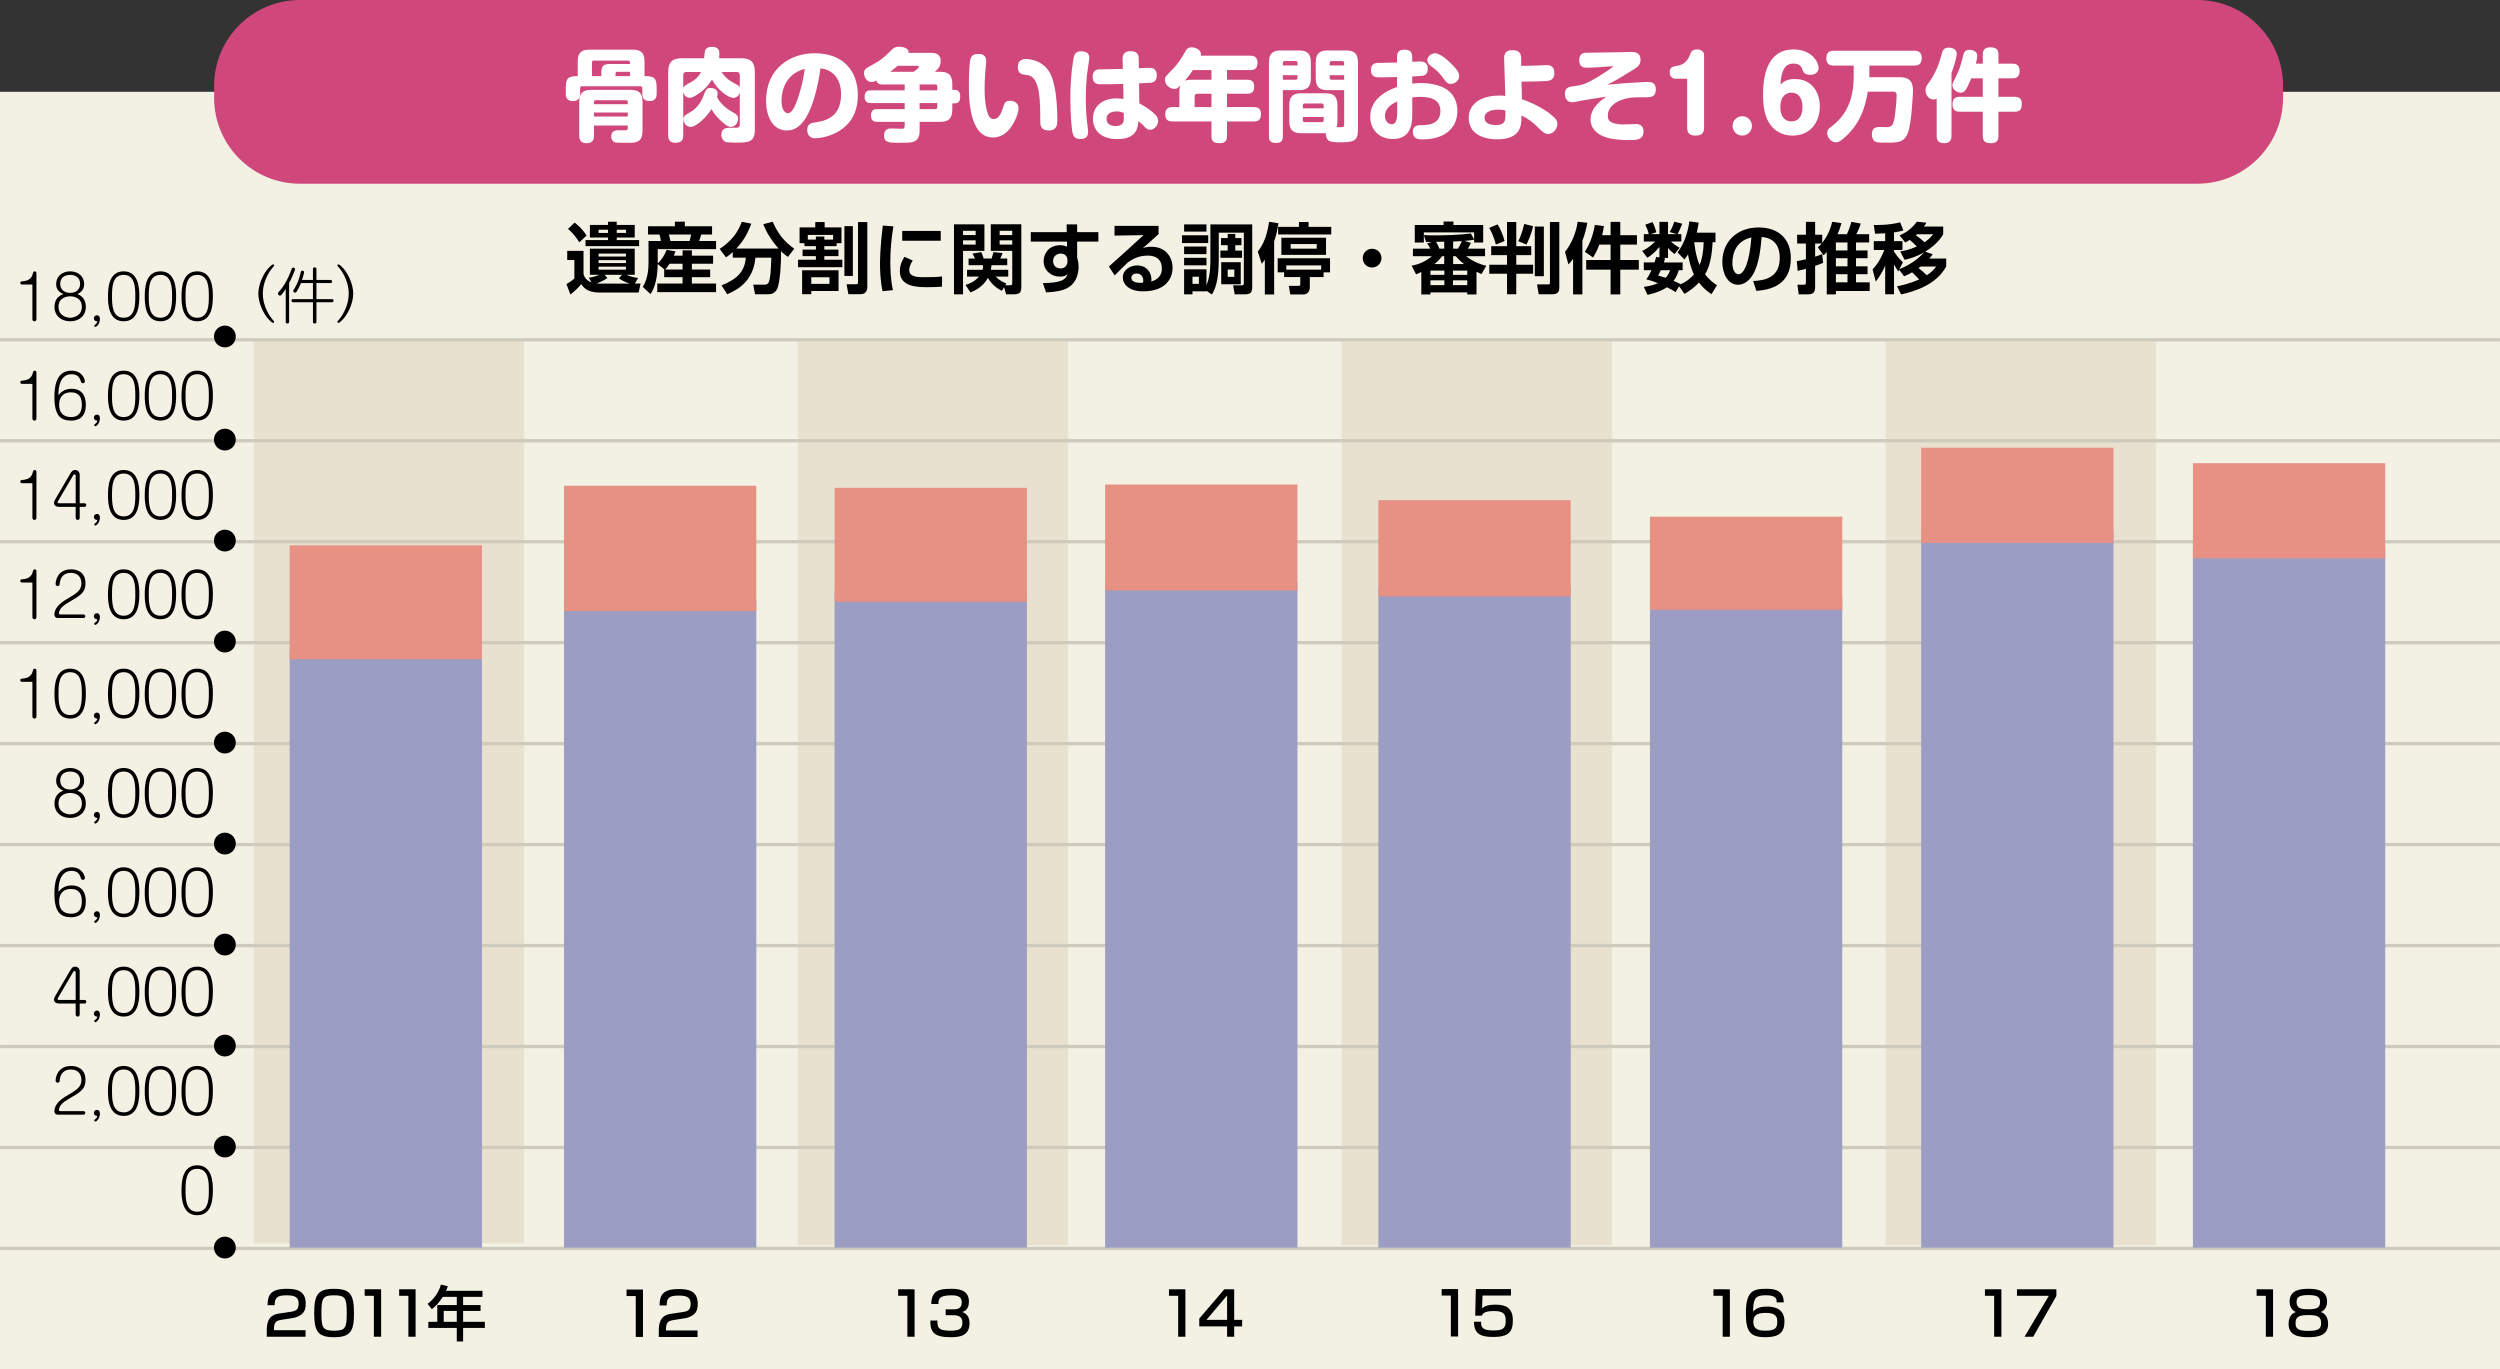 <?xml version="1.0" encoding="utf-8"?>
<!-- Generator: Adobe Illustrator 15.0.0, SVG Export Plug-In . SVG Version: 6.00 Build 0)  -->
<!DOCTYPE svg PUBLIC "-//W3C//DTD SVG 1.1//EN" "http://www.w3.org/Graphics/SVG/1.1/DTD/svg11.dtd">
<svg version="1.1" id="レイヤー_1" xmlns="http://www.w3.org/2000/svg" xmlns:xlink="http://www.w3.org/1999/xlink" x="0px"
	 y="0px" width="747.833px" height="409.553px" viewBox="0 0 747.833 409.553" enable-background="new 0 0 747.833 409.553"
	 xml:space="preserve">
<rect x="0" y="0" width="747.833" height="409.553" fill="#333333" stroke="none"/>
<g>
	<g>
		<rect y="27.465" fill="#F3F1E4" width="747.833" height="382.088"/>
		<g>
			<rect x="75.933" y="101.51" fill="#E9E1CF" width="80.838" height="270.415"/>
			<rect x="238.644" y="102.079" fill="#E9E1CF" width="80.838" height="270.414"/>
			<rect x="401.354" y="102.079" fill="#E9E1CF" width="80.838" height="270.414"/>
			<rect x="564.065" y="102.079" fill="#E9E1CF" width="80.838" height="270.414"/>
		</g>
		<g>
			<path d="M176.138,83.077c1.518-0.207,2.966-0.782,3.196-0.874h-2.874v-7.818h13.406v7.818h-2.46
				c1.633,0.713,2.76,0.851,3.472,0.943l-0.966,1.678h1.702l-0.575,2.69h-11.75c-3.794,0-4.967-1.816-5.427-2.529
				c-0.46,0.552-1.356,1.656-3.219,3.128l-1.196-3.128c0.483-0.299,1.563-0.92,2.369-1.679v-5.541h-2.139v-2.714h4.875v6.922
				c0.161,0.574,0.529,1.816,2.415,2.506L176.138,83.077z M173.287,72.499c-1.495-2.438-2.736-3.495-3.38-4.001l1.978-1.908
				c0.483,0.368,2.299,1.747,3.564,3.886L173.287,72.499z M184.485,66.337v0.942h5.381v3.771h-5.381v0.759h6.692v1.816h-16.028
				V71.81h6.738v-0.759h-5.427v-3.771h5.427v-0.942H184.485z M181.703,83.169c-1.403,0.943-2.782,1.449-3.242,1.633
				c0.138,0,0.414,0.022,0.667,0.022h9.221c-1.679-0.552-2.575-1.126-3.219-1.54l0.92-1.081h-5.174L181.703,83.169z M181.887,68.729
				h-2.829v0.942h2.829V68.729z M187.245,75.856h-8.187v0.874h8.187V75.856z M187.245,77.812h-8.187v0.873h8.187V77.812z
				 M187.245,79.766h-8.187v0.896h8.187V79.766z M187.268,68.729h-2.783v0.942h2.783V68.729z"/>
			<path d="M198.748,80.616l-2-1.632c-0.092,5.863-1.61,8.163-2.162,8.99l-2.3-2.161c0.506-0.874,1.702-2.92,1.702-7.105v-6.623
				h3.702c-0.092-0.735-0.207-1.241-0.414-1.931h-3.426v-2.461h8.025v-1.38h2.989v1.38h8.14v2.461h-3.265
				c-0.161,0.689-0.483,1.586-0.598,1.931h5.059v2.438h-17.453v4.301c1.195-1.127,2.138-2.668,2.667-4.094l2.645,0.46
				c-0.138,0.414-0.23,0.69-0.483,1.288h2.599v-1.587h2.782v1.587h6.347v2.414h-6.347v1.725h5.473v2.3h-5.473v1.908h7.244v2.553
				h-17.591v-2.553h7.565v-1.908h-5.496v-2.3H198.748z M204.174,80.616v-1.725h-3.886c-0.621,0.989-0.897,1.288-1.311,1.725H204.174
				z M200.081,70.154c0.253,0.896,0.276,0.988,0.46,1.931h5.749c0.276-1.058,0.391-1.563,0.459-1.931H200.081z"/>
			<path d="M219.195,75.42c-0.896,0.781-1.449,1.173-2.023,1.563l-1.886-2.529c3.519-2.369,5.358-4.783,6.623-8.117l2.829,0.574
				c-1.127,3.036-2.299,5.082-4.461,7.428H232.9c-2.162-2.438-3.633-4.852-4.576-7.267l2.828-0.759
				c1.541,3.656,3.518,6.025,6.438,8.095l-1.885,2.438c-0.575-0.392-1.081-0.736-2.07-1.725c0.069,3.633-0.322,9.358-1.104,11.175
				c-0.736,1.679-2.139,1.725-2.92,1.725h-3.748l-0.552-2.874h3.426c0.943,0,1.173-0.598,1.265-0.851
				c0.506-1.38,0.575-3.473,0.736-7.221h-4.76c-0.644,6.554-4.53,9.29-8.439,10.945l-1.702-2.644
				c4.921-1.978,6.944-4.323,7.243-8.302h-3.886V75.42z"/>
			<path d="M240.631,72.752h-1.449v-4.736h4.691v-1.587h2.806v1.587h5.036v4.736h-1.449v0.874h-3.679v1.035h4.231v1.954h-4.231
				v1.081h5.381v2.23h-13.245v-2.23h5.335v-1.081h-3.978v-1.954h3.978v-1.035h-3.426V72.752z M239.941,80.847h10.9v6.209h-8.164
				v0.942h-2.736V80.847z M244.058,71.672v-0.92h2.529v0.92h2.622v-1.403h-7.565v1.403H244.058z M242.678,82.939v1.978h5.45v-1.978
				H242.678z M252.589,67.647h2.529v14.9h-2.529V67.647z M256.659,66.429h2.783v19.155c0,0.644,0,2.414-2.001,2.414h-3.656
				l-0.552-2.967h2.76c0.621,0,0.667-0.207,0.667-0.666V66.429z"/>
			<path d="M267.242,67.717c-0.598,3.563-0.92,7.128-0.92,10.738c0,1.794,0.092,5.289,0.782,8.347l-3.104,0.3
				c-0.689-3.22-0.759-6.462-0.759-8.141c0-0.805,0-4.829,0.828-11.497L267.242,67.717z M273.036,77.926
				c-0.805,1.219-1.058,2.139-1.058,2.897c0,1.449,1.288,2.093,3.978,2.093c2.622,0,4.231-0.022,5.841-0.229v3.058
				c-1.219,0.115-2.943,0.161-4.208,0.161c-3.059,0-8.416,0-8.416-4.806c0-2.047,0.896-3.519,1.379-4.277L273.036,77.926z
				 M281.406,69.073v2.943h-11.521v-2.943H281.406z"/>
			<path d="M285.367,67.096h9.106v7.956h-6.393v12.992h-2.713V67.096z M288.08,69.05v1.265h3.771V69.05H288.08z M288.08,71.901
				v1.265h3.771v-1.265H288.08z M299.692,86.986c-2.713-1.265-3.932-3.427-4.185-3.863c-0.322,0.598-1.632,3.013-5.22,4.346
				l-1.472-2.253c0.828-0.23,2.529-0.759,4.047-2.483h-3.587v-2.023h4.622c0.161-0.599,0.161-0.943,0.161-1.38h-4.323v-2.001h1.931
				c-0.092-0.138-0.598-1.219-0.759-1.494l2.622-0.414c0.276,0.574,0.575,1.38,0.713,1.908h2.369c0.23-0.598,0.46-1.448,0.575-1.908
				l2.713,0.275c-0.161,0.599-0.621,1.472-0.69,1.633h2.093v2.001h-4.714c-0.046,0.506-0.069,0.851-0.184,1.38h5.197v2.023h-3.794
				c1.379,1.333,2.437,1.747,3.242,2.069l-0.322,0.528h1.38c0.644,0,0.69-0.184,0.69-0.759v-9.52h-6.416v-7.956h9.129v18.511
				c0,1.633-0.184,2.438-2.299,2.438h-2.254l-0.598-2.115L299.692,86.986z M299.025,69.05v1.265h3.771V69.05H299.025z
				 M299.025,71.901v1.265h3.771v-1.265H299.025z"/>
			<path d="M319.059,67.118h3.15v2.323h6.347v2.828h-6.347v4.76c0,0.069,0.138,0.483,0.161,0.575
				c0.184,0.713,0.276,1.426,0.276,2.161c0,2.023-0.644,6.094-5.473,7.175c-1.702,0.391-3.127,0.46-4.254,0.528l-0.966-2.782
				c5.358-0.092,6.807-0.942,7.382-2.645c-0.552,0.392-1.012,0.713-2.323,0.713c-2.552,0-4.829-1.84-4.829-4.622
				c0-1.954,1.265-4.782,5.013-4.782c0.782,0,1.265,0.138,2,0.46l-0.023-1.541h-10.831v-2.828h10.762L319.059,67.118z
				 M319.312,77.766c0-0.989-0.667-1.909-2.023-1.909c-0.874,0-2.276,0.552-2.276,2.23c0,1.173,0.759,2.208,2.23,2.208
				c1.288,0,2.069-0.943,2.069-2.001V77.766z"/>
			<path d="M346.566,67.556v2.483c-3.656,3.312-4.047,3.633-4.714,4.185c0.644-0.207,1.219-0.413,2.552-0.413
				c4.484,0,6.347,3.311,6.347,6.277c0,3.748-2.667,7.06-8.738,7.06c-2.415,0-3.61-0.599-4.277-1.012
				c-1.104-0.667-1.863-1.863-1.863-3.15c0-2.3,2.23-3.588,4.3-3.588c2.713,0,4.254,2.024,4.254,4.162
				c0,0.185-0.023,0.322-0.046,0.645c2-0.599,3.173-1.817,3.173-3.863c0-3.887-3.519-3.887-4.277-3.887
				c-2.874,0-4.737,1.242-5.887,2.024c-0.782,0.735-3.104,3.012-3.955,3.908l-1.725-2.667c3.472-3.059,6.921-6.231,10.348-9.382
				l-8.669,0.138v-2.92H346.566z M341.99,83.951c0-0.966-0.529-2.139-1.955-2.139c-0.989,0-1.609,0.552-1.609,1.287
				c0,0.645,0.506,1.702,3.472,1.472C341.967,84.318,341.99,84.158,341.99,83.951z"/>
			<path d="M353.562,70.384h7.864v2.322h-7.864V70.384z M360.897,86.986v0.161h-4.185v0.896h-2.506V80.57h6.691v4.714
				c1.173-2.69,1.173-6.047,1.173-8.094V67.118h12.509v18.695c0,0.874-0.023,2.23-1.932,2.23h-3.311l-0.46-2.69h2.46
				c0.69,0,0.736-0.253,0.736-0.782v-14.97h-7.497v7.681c0,6.922-1.081,9.061-2.046,10.831L360.897,86.986z M354.206,67.118h6.691
				v2.162h-6.691V67.118z M354.206,73.741h6.691v2.276h-6.691V73.741z M354.206,77.121h6.691v2.254h-6.691V77.121z M356.712,82.778
				v2.139h1.909v-2.139H356.712z M369.521,69.97v1.242h1.839v2.139h-1.839v1.609h2.023v2.161h-6.485V74.96h2.185v-1.609h-2v-2.139h2
				V69.97H369.521z M365.312,78.432h5.841v6.6h-5.841V78.432z M367.244,80.616v2.208h1.978v-2.208H367.244z"/>
			<path d="M378.355,77.696c-0.299,0.414-0.482,0.667-0.92,1.219l-1.195-3.656c0.735-0.942,2.645-3.38,3.38-8.899l2.806,0.414
				c-0.23,1.449-0.575,3.357-1.288,5.473V88.09h-2.782V77.696z M395.924,81.468v1.402h-4.116v3.059c0,1.265-0.713,2.161-2.024,2.161
				h-3.816l-0.438-2.575h2.714c0.575,0,0.713-0.092,0.713-0.552V82.87h-4.829v-1.402h-1.932V77.26h15.66v4.208H395.924z
				 M388.564,66.405h2.875v1.449h6.783v2.276h-15.889v-2.276h6.23V66.405z M396.659,71.12v5.127h-13.36V71.12H396.659z
				 M395.211,79.397h-10.439v1.265h10.439V79.397z M386.082,73.005v1.38h7.795v-1.38H386.082z"/>
			<path d="M413.244,77.213c0,1.564-1.266,2.806-2.806,2.806c-1.563,0-2.806-1.241-2.806-2.806c0-1.563,1.266-2.805,2.806-2.805
				S413.244,75.649,413.244,77.213z"/>
			<path d="M428.334,72.361c-1.104,0.023-1.174,0.023-1.771,0.023l-0.644-2.047v2.207h-2.714v-5.242h8.623v-1.035h2.943v1.035h8.899
				v5.242h-2.713v-0.851c-0.92,0.161-1.334,0.23-2.897,0.368l1.932,0.598c-0.185,0.438-0.322,0.759-0.92,1.725h5.15v2.254h-5.656
				c1.771,1.402,3.84,2.368,6.048,2.852l-1.472,2.506c-0.552-0.229-0.943-0.414-1.472-0.689v6.783h-2.76v-0.621h-11.015v0.621
				h-2.736v-6.737c-0.506,0.229-0.828,0.391-1.563,0.713l-1.334-2.599c2.208-0.368,4.369-1.356,6.048-2.828h-5.656v-2.254h5.196
				c-0.391-0.828-0.759-1.287-0.966-1.54L428.334,72.361z M440.958,71.648V69.51h-15.039v0.805c0.828,0.046,1.633,0.093,2.874,0.093
				c3.357,0,7.934-0.115,11.199-0.575L440.958,71.648z M427.896,80.938v1.288h4.162v-1.288H427.896z M427.896,83.858v1.426h4.162
				v-1.426H427.896z M432.013,78.984v-2.346h-0.644c-0.989,1.333-1.863,2.023-2.277,2.346H432.013z M432.013,74.385v-2.093
				l-2.438,0.047c0.185,0.299,0.621,1.058,0.989,2.046H432.013z M434.635,80.938v1.288h4.276v-1.288H434.635z M434.635,83.858v1.426
				h4.276v-1.426H434.635z M434.68,74.385h1.426c0.621-0.874,1.127-2.139,1.174-2.253c-0.852,0.046-1.771,0.092-2.6,0.114V74.385z
				 M434.68,76.639v2.346h3.266c-1.265-0.966-2.023-1.817-2.483-2.346H434.68z"/>
			<path d="M447.976,67.118c0.713,1.104,1.679,3.22,2.093,4.99l-2.599,1.035c-0.713-2.53-1.287-3.771-2-4.967L447.976,67.118z
				 M450.804,66.405h2.76v7.244h4.484v2.667h-4.484v2.874h5.036v2.69h-5.036v6.14h-2.76v-6.14h-5.312v-2.69h5.312v-2.874h-4.736
				v-2.667h4.736V66.405z M458.6,67.67c-0.529,2.461-1.541,4.554-1.978,5.474l-2.461-0.989c0.414-0.851,1.104-2.253,1.794-5.174
				L458.6,67.67z M459.105,67.763h2.713v14.854h-2.713V67.763z M463.636,66.405h2.805v19.661c0,1.127-0.46,1.954-2.023,1.954h-4.139
				l-0.506-2.943h3.403c0.414,0,0.46-0.184,0.46-0.62V66.405z"/>
			<path d="M470.562,77.443c-0.598,0.805-0.92,1.173-1.402,1.655l-1.012-3.748c2.093-2.599,3.426-6.162,3.771-9.014l2.897,0.299
				c-0.185,1.034-0.553,2.989-1.472,5.403v16.028h-2.783V77.443z M478.403,73.166c-0.759,2.093-1.426,3.128-1.862,3.863
				l-2.461-1.701c0.966-1.541,2.322-4.024,2.989-8.049l2.714,0.345c-0.115,0.713-0.207,1.426-0.529,2.736h2.529v-4.001h2.897v4.001
				h4.99v2.806h-4.99v4.6h5.542v2.896h-5.542v7.405h-2.897v-7.405h-7.289v-2.896h7.289v-4.6H478.403z"/>
			<path d="M513.153,69.602v2.852h-0.851c-0.299,6.231-1.655,8.555-2.254,9.589c1.426,1.909,2.897,2.852,3.564,3.266l-1.655,2.69
				c-1.311-0.874-2.438-1.794-3.748-3.495c-1.656,1.816-3.381,2.852-4.323,3.403l-1.609-2.276l-1.035,1.747
				c-0.644-0.414-1.104-0.713-2.621-1.448c-1.058,0.713-2.622,1.563-5.795,2.276l-1.104-2.392c2.023-0.276,3.173-0.644,4.208-1.104
				c-1.932-0.782-2.829-0.989-3.449-1.127c0.482-0.759,0.966-1.472,1.518-2.76h-2.276v-2.322h3.196
				c0.253-0.713,0.367-1.219,0.506-1.655l0.966,0.161v-3.15c-1.38,1.747-2.714,2.667-3.61,3.242l-1.563-2.047
				c1.816-0.759,3.219-2.139,3.886-2.806h-3.38v-2.207h1.494c-0.322-1.196-0.528-1.771-1.058-2.828l2.161-0.782
				c0.46,0.874,0.874,1.954,1.15,3.035l-1.656,0.575h2.576v-3.68h2.575v3.68h2.599l-2.093-0.621
				c0.322-0.552,0.874-1.587,1.356-3.104l2.392,0.598c-0.482,1.288-0.782,1.863-1.402,3.128h1.126v2.207h-3.127
				c1.265,1.15,2.161,1.633,2.599,1.863l-1.495,1.885c-0.437-0.299-1.173-0.873-1.954-1.862v3.013h-1.679l0.782,0.138
				c-0.093,0.368-0.115,0.529-0.346,1.219h5.611v2.322h-1.173c-0.207,0.713-0.552,1.817-1.518,3.196
				c0.713,0.299,1.287,0.575,2.023,0.943l-0.069,0.114c2.23-0.919,3.473-2.276,4.116-2.989c-1.034-2.138-1.54-4.622-1.771-5.979
				c-0.437,0.69-0.759,1.104-1.081,1.518l-2.046-2.139c2.207-2.896,3.173-6.507,3.518-9.267l2.783,0.368
				c-0.115,0.781-0.207,1.472-0.553,3.012H513.153z M496.804,80.823c-0.299,0.667-0.528,1.15-0.781,1.61
				c0.735,0.207,1.334,0.367,2.253,0.666c0.828-0.942,1.104-1.701,1.312-2.276H496.804z M506.807,72.453
				c0.322,3.288,1.012,5.45,1.61,6.83c0.528-1.265,1.126-3.449,1.195-6.83H506.807z"/>
			<path d="M524.426,84.065c4.116-0.184,7.957-1.356,7.957-6.99c0-2.599-0.943-5.841-5.427-6.186
				c-0.23,2.76-0.667,7.979-2.576,11.198c-0.391,0.667-1.862,3.082-4.507,3.082c-3.104,0-4.668-3.473-4.668-6.807
				c0-6.024,4.369-10.325,10.854-10.325c5.956,0,9.635,3.427,9.635,9.198c0,6.807-4.276,9.359-10.302,9.772L524.426,84.065z
				 M518.218,78.616c0,2.897,1.287,3.426,1.839,3.426c1.702,0,3.312-3.84,3.841-11.015
				C519.528,72.017,518.218,75.512,518.218,78.616z"/>
			<path d="M543.77,74.017c0.46-0.437,0.782-0.735,1.15-1.172h-1.955v3.932c1.081-0.345,1.587-0.552,2.116-0.782l0.275,2.622
				c-0.988,0.414-1.587,0.667-2.392,0.92v6.347c0,0.574,0,2.161-1.932,2.161h-2.989l-0.367-2.874h1.931
				c0.438,0,0.599-0.161,0.599-0.621v-4.14c-1.541,0.392-1.702,0.438-2.461,0.621l-0.275-2.92c0.759-0.115,1.241-0.207,2.736-0.575
				v-4.69h-2.622v-2.622h2.622v-3.863h2.759v3.863h2.116v2.415c2.069-2.53,2.759-5.335,2.989-6.301l2.759,0.414
				c-0.207,0.805-0.482,1.793-1.173,3.311h2.806c0.575-1.219,0.989-2.345,1.334-3.702l2.806,0.506
				c-0.346,1.173-0.759,2.162-1.334,3.196h3.863v2.461h-3.933v2.392h3.449v2.322h-3.449v2.438h3.449v2.346h-3.449v2.438h4.094v2.599
				h-10.118v1.012h-2.736V75.374c-0.483,0.552-0.529,0.598-0.943,0.966L543.77,74.017z M549.174,72.522v2.392h3.473v-2.392H549.174z
				 M549.174,77.236v2.438h3.473v-2.438H549.174z M549.174,82.02v2.438h3.473V82.02H549.174z"/>
			<path d="M567.46,85.63c1.173-0.23,3.38-0.621,6.622-2.047c-0.299-0.322-1.311-1.402-2.092-2.115
				c-0.966,0.574-1.633,0.851-2.415,1.173l-1.472-1.955l-0.253,0.506c-0.391-0.552-0.781-1.104-1.287-2.047v8.876h-2.645v-8.6
				c-0.92,2.276-2.139,3.909-2.806,4.806l-0.966-3.633c1.701-1.816,2.76-3.817,3.519-5.818h-3.15v-2.644h3.403v-2.346
				c-1.541,0.092-2.23,0.115-3.013,0.138l-0.391-2.621c0.988,0.022,4.622,0.068,7.887-0.805l0.966,2.414
				c-0.621,0.207-1.104,0.345-2.805,0.621v2.599h2.529v2.644h-2.529v0.438c1.012,1.679,2.023,2.645,2.667,3.242l-1.058,2.069
				c2.805-1.149,5.403-2.806,7.427-5.082c-2.368,1.426-4.483,1.955-5.863,2.276l-1.311-2.506c1.034-0.185,2.713-0.46,4.943-1.472
				c-0.598-0.667-1.402-1.402-2.092-1.978c-0.414,0.275-0.736,0.46-1.334,0.781l-1.725-2.115c2.161-0.966,3.564-2,5.196-4.116
				l2.852,0.299c-0.299,0.506-0.414,0.69-0.759,1.15h5.772v2.322c-1.473,2.575-3.863,4.254-5.404,5.197l2.276,0.759
				c-0.322,0.459-0.598,0.805-1.012,1.287h5.036v2.369c-2.69,5.059-8.555,7.312-13.498,8.37L567.46,85.63z M573.415,70.085
				c-0.138,0.115-0.138,0.115-0.321,0.275c1.012,0.736,1.816,1.334,2.599,2.116c1.426-0.989,1.978-1.679,2.575-2.392H573.415z
				 M574.542,79.72c-0.367,0.276-0.437,0.345-0.644,0.483c0.735,0.528,1.816,1.448,2.483,2.138c1.679-1.104,2.368-2.046,2.782-2.621
				H574.542z"/>
		</g>
		<path fill="#D0487B" d="M657.274,54.954H89.715c-14.173,0-25.663-11.49-25.663-25.663v-3.628C64.052,11.49,75.542,0,89.715,0
			h567.56c14.174,0,25.663,11.49,25.663,25.663v3.628C682.938,43.464,671.448,54.954,657.274,54.954z"/>
		<g>
			<path fill="#FFFFFF" d="M169.249,26.487c0-2.97,0.51-3.72,3.57-3.72v-4.38c0-2.579,1.05-3.539,3.54-3.539h12.87
				c2.4,0,3.57,0.869,3.57,3.539v4.38c1.59,0,2.49,0.181,3,0.75c0.51,0.54,0.63,1.471,0.63,2.97v1.53c0,0.78-0.12,2.22-2.16,2.22
				c-2.13,0-2.13-1.68-2.13-2.22v-1.68c0-0.36-0.21-0.54-0.57-0.54h-17.489c-0.36,0-0.54,0.21-0.54,0.54v1.68
				c0,0.72-0.12,2.22-2.16,2.22c-2.13,0-2.13-1.71-2.13-2.22V26.487z M177.679,37.558v3.06c0,0.57,0,2.22-2.19,2.22
				c-2.01,0-2.22-1.29-2.22-2.22v-10.17c0-2.819,1.35-3.569,3.57-3.569h11.82c2.28,0,3.54,0.81,3.54,3.569v8.7
				c0,3.149-1.68,3.569-3.78,3.569c-0.69,0-3.81,0-4.14-0.06c-1.14-0.15-1.44-1.2-1.44-1.86c0-1.83,1.62-1.83,2.07-1.83h2.07
				c0.6,0,0.81-0.119,0.81-0.749v-0.66H177.679z M179.868,22.768v-0.689c0-2.46,0.48-2.94,2.97-2.94h5.61v-0.479
				c0-0.36-0.18-0.54-0.54-0.54h-10.29c-0.36,0-0.54,0.21-0.54,0.54v4.109H179.868z M187.788,31.168v-0.66
				c0-0.33-0.18-0.54-0.54-0.54h-9.03c-0.39,0-0.54,0.21-0.54,0.54v0.66H187.788z M187.788,33.657h-10.109v1.2h10.109V33.657z
				 M188.448,22.768v-1.29h-3.81c-0.33,0-0.51,0.21-0.51,0.511v0.779H188.448z"/>
			<path fill="#FFFFFF" d="M221.298,27.777c-0.33,0.9-0.99,1.5-1.92,1.5c-1.65,0-4.83-2.55-6.39-5.459
				c-1.26,1.979-2.58,3.3-4.56,4.56c-1.14,0.72-1.65,0.87-2.16,0.87c-0.78,0-1.59-0.601-1.89-1.65v12.899
				c0,1.26-0.42,2.22-2.37,2.22c-2.13,0-2.13-1.71-2.13-2.22V21.538c0-3.24,1.5-4.11,4.11-4.11h6.629c0.03-0.27,0.15-1.59,0.21-1.89
				c0.09-0.479,0.27-1.53,2.16-1.53c2.19,0,2.19,1.471,2.19,2.011c0,0.39,0,0.96-0.06,1.409h6.57c2.55,0,4.11,0.811,4.11,4.11v17.31
				c0,3.81-2.1,3.81-5.7,3.81c-0.57,0-2.22-0.03-2.7-0.12c-0.78-0.12-1.62-0.87-1.62-2.25c0-2.04,1.74-2.069,2.46-2.069h2.1
				c0.75,0,0.96-0.301,0.96-1.261V27.777z M204.379,26.308c0.06-0.21,0.24-0.569,1.26-1.14c1.62-0.9,3.18-1.74,4.05-3.63h-4.44
				c-0.57,0-0.87,0.33-0.87,0.899V26.308z M218.478,33.147c1.95,1.11,2.31,1.32,2.31,2.4c0,1.17-0.87,2.399-2.19,2.399
				c-0.42,0-1.02,0-2.94-1.8c-1.77-1.62-2.46-2.85-2.82-3.51c-2.28,3.51-5.13,5.34-6.24,5.34c-1.38,0-2.16-1.32-2.16-2.311
				c0-0.989,0.6-1.319,1.83-1.979c2.85-1.56,3.84-4.109,4.56-6.029c0.3-0.78,0.63-1.351,1.709-1.351c0.72,0,2.13,0.271,2.13,1.71
				c0,0.36-0.06,0.63-0.18,1.05C215.358,30.777,217.188,32.428,218.478,33.147z M215.868,21.538c0.33,0.54,1.14,1.89,3.36,3.12
				c1.71,0.93,1.86,1.02,2.07,1.5v-3.721c0-0.6-0.33-0.899-0.87-0.899H215.868z"/>
			<path fill="#FFFFFF" d="M241.008,35.338c-1.59,2.489-3.36,3.689-5.64,3.689c-4.35,0-6.21-4.41-6.21-8.88
				c0-9.689,7.26-14.22,14.52-14.22c8.82,0,12.93,5.55,12.93,12.57c0,11.219-10.41,12.869-12.75,12.869s-2.4-2.13-2.4-2.46
				c0-1.92,1.35-2.13,2.34-2.28c2.52-0.39,7.8-1.17,7.8-8.399c0-5.159-2.97-7.47-6.18-7.77
				C244.788,25.527,243.138,32.037,241.008,35.338z M233.779,30.178c0,2.46,0.93,3.689,1.86,3.689c1.23,0,2.1-1.89,2.76-3.689
				c1.5-4.14,1.98-7.14,2.34-9.6C234.319,22.318,233.779,28.168,233.779,30.178z"/>
			<path fill="#FFFFFF" d="M278.478,15.809c0.84,0,2.91,0.029,2.91,2.489c0,1.74-1.14,2.67-1.77,3.18h1.62
				c2.31,0,3.63,0.78,3.63,3.63v1.771h0.66c1.23,0,1.71,0.81,1.71,1.92c0,0.96-0.18,2.13-1.71,2.13h-0.66v1.859
				c0,2.82-1.29,3.66-3.63,3.66h-6.149v2.58c0,0.81,0,3.12-2.37,3.51c-0.45,0.09-1.14,0.18-3.99,0.18c-2.76,0-4.29-0.09-4.29-2.189
				s1.68-2.1,2.19-2.1c0.51,0,2.67,0.09,3.09,0.09c0.66,0,0.9-0.15,0.9-0.87v-1.2h-8.189c-0.57,0-1.89,0-1.89-1.89
				c0-1.771,1.05-1.92,1.89-1.92h8.189v-1.8h-10.109c-0.51,0-1.89,0-1.89-1.891c0-1.89,1.32-1.92,1.89-1.92h10.109v-1.77h-6.66
				c-0.54,0-1.5-0.03-1.77-1.14c-0.45,0.21-0.9,0.42-1.5,0.42c-1.5,0-2.25-1.68-2.25-2.67c0-0.69,0.33-1.23,0.96-1.59
				c4.23-2.37,4.47-2.521,7.41-5.46c0.6-0.6,1.2-0.84,2.13-0.84c0.51,0,3.03,0.12,2.85,1.83H278.478z M268.519,19.678
				c-0.54,0.511-1.47,1.261-2.22,1.8h7.02c0.33-0.239,0.69-0.539,0.78-0.6c0.69-0.57,0.75-0.63,0.75-0.84
				c0-0.271-0.21-0.36-0.45-0.36H268.519z M280.368,27.027v-1.17c0-0.39-0.21-0.6-0.6-0.6h-4.68v1.77H280.368z M280.368,30.838
				h-5.28v1.8h4.68c0.39,0,0.6-0.21,0.6-0.63V30.838z"/>
			<path fill="#FFFFFF" d="M295.009,18.358c0,0.359-0.18,2.04-0.21,2.369c-0.09,1.08-0.27,3.54-0.27,5.76
				c0,4.29,0.63,7.141,1.32,8.311c0.24,0.39,0.72,0.81,1.41,0.81c1.32,0,2.13-1.38,2.7-3.149c0.51-1.65,0.72-2.311,2.16-2.311
				c1.38,0,2.55,0.78,2.55,2.19c0,2.01-1.56,4.8-2.43,5.939c-0.63,0.81-2.22,2.85-5.22,2.85c-7.2,0-7.2-12.149-7.2-15.659
				c0-1.59,0.12-6.569,0.45-7.71c0.42-1.529,1.44-1.619,2.58-1.619C295.009,16.139,295.009,17.938,295.009,18.358z M311.178,36.237
				c0-5.76,0-12.539-3.3-13.649c-0.3-0.09-1.71-0.3-2.01-0.36c-0.69-0.18-1.41-0.63-1.41-2.189c0-1.14,0.48-2.4,2.46-2.4
				c1.59,0,5.04,0.69,6.96,3.84c1.92,3.15,2.4,9.54,2.4,14.55c0,1.11-0.09,3-2.52,3C311.178,39.027,311.178,37.287,311.178,36.237z"
				/>
			<path fill="#FFFFFF" d="M325.849,17.398c0,0.359-0.6,4.109-0.69,4.89c-0.24,2.399-0.36,4.859-0.36,7.29
				c0,2.64,0.15,5.399,0.51,8.039c0.09,0.66,0.18,1.53,0.18,1.89c0,1.44-0.87,2.07-2.28,2.07c-0.57,0-1.86-0.03-2.28-1.5
				c-0.45-1.53-0.75-6.449-0.75-10.71c0-6.509,0.84-11.669,1.05-12.389c0.21-0.811,0.72-1.86,2.76-1.59
				C325.458,15.599,325.849,16.318,325.849,17.398z M335.808,17.818c-0.03-0.84,0-2.521,2.4-2.521s2.43,1.59,2.43,2.521l0.03,2.58
				c0.48-0.03,2.94-0.12,3.06-0.12c0.63,0,2.31,0,2.31,2.279c0,1.5-0.84,1.98-1.23,2.07c-0.45,0.15-0.69,0.15-4.08,0.3l0.09,6
				c2.4,1.29,3.75,2.37,4.62,3.21c0.6,0.569,0.99,1.26,0.99,2.04c0,1.319-1.11,2.64-2.4,2.64c-0.84,0-1.14-0.33-2.19-1.47
				c-0.09-0.09-1.08-0.96-1.32-1.141c-0.09,1.681-0.3,5.4-6.3,5.4c-5.34,0-7.29-3.09-7.29-6.12c0-3.569,2.7-6.06,7.08-6.06
				c0.96,0,1.59,0.12,2.07,0.18l-0.09-4.5c-2.1,0.091-4.65,0.091-6.75,0.091c-0.75,0-2.4,0-2.4-2.28c0-1.77,1.11-2.07,1.71-2.16
				c0.33-0.03,6.15-0.12,7.32-0.149L335.808,17.818z M333.979,33.327c-0.72,0-2.97,0.15-2.97,2.25c0,2.07,2.25,2.13,2.7,2.13
				c0.6,0,1.92-0.149,2.31-1.17c0.18-0.45,0.18-0.63,0.15-2.729C335.538,33.537,335.028,33.327,333.979,33.327z"/>
			<path fill="#FFFFFF" d="M373.938,16.648c0.54,0,2.22,0,2.22,2.04c0,1.649-0.69,2.279-2.22,2.279h-6.9v2.88h5.97
				c0.84,0,2.16,0.15,2.16,1.95c0,1.5-0.48,2.25-2.16,2.25h-5.97v3.989h7.979c0.811,0,2.189,0.061,2.189,2.13
				c0,2.04-1.289,2.16-2.189,2.16h-7.979v4.35c0,0.9-0.12,2.16-2.19,2.16c-1.98,0-2.46-0.75-2.46-2.16v-4.35h-11.639
				c-0.72,0-2.19-0.06-2.19-2.13c0-2.069,1.38-2.16,2.19-2.16h2.04v-4.56c0-1.109,0.18-1.59,0.3-1.92c-0.69,0.66-1.05,1.05-1.8,1.05
				c-1.41,0-2.82-1.319-2.82-2.699c0-0.87,0.03-0.9,2.37-3.271c1.68-1.68,2.82-3.63,3.69-5.189c0.45-0.78,0.81-1.29,1.95-1.29
				c1.38,0,2.76,0.87,2.76,2.01c0,0.21-0.03,0.36-0.06,0.48H373.938z M356.838,20.968c-0.99,1.47-1.26,1.8-2.43,3.21
				c0.27-0.12,0.75-0.33,2.04-0.33h5.939v-2.88H356.838z M362.388,32.037v-3.989h-4.229c-0.54,0-0.81,0.3-0.81,0.81v3.18H362.388z"
				/>
			<path fill="#FFFFFF" d="M383.748,40.827c0,0.51,0,1.95-1.949,1.95c-1.65,0-2.22-0.601-2.22-1.95V18.658
				c0-2.79,1.29-3.57,3.569-3.57h5.4c2.31,0,3.569,0.811,3.569,3.57v4.739c0,2.761-1.26,3.57-3.569,3.57h-4.801V40.827z
				 M388.129,19.588v-0.75c0-0.359-0.18-0.569-0.541-0.569h-3.27c-0.39,0-0.57,0.21-0.57,0.569v0.75H388.129z M383.748,22.498v1.35
				h3.811c0.391,0,0.57-0.21,0.57-0.569v-0.78H383.748z M389.238,39.837c-2.189,0-3.57-0.72-3.57-3.569v-4.8
				c0-2.79,1.32-3.57,3.57-3.57h7.26c2.221,0,3.57,0.721,3.57,3.57v4.8c0,0.63-0.061,1.2-0.271,1.77c0.21,0.03,1.71,0,1.771,0
				c0.479-0.06,0.51-0.39,0.51-0.87V26.968h-4.92c-2.25,0-3.57-0.75-3.57-3.57v-4.739c0-2.79,1.32-3.57,3.57-3.57h5.49
				c2.34,0,3.569,0.87,3.569,3.57v19.799c0,3.12-0.54,4.11-4.8,4.11c-1.02,0-3.029,0-3.779-0.391c-0.78-0.42-1.08-1.439-1.051-2.34
				H389.238z M389.719,32.397h6.239v-0.87c0-0.359-0.21-0.569-0.569-0.569h-5.131c-0.359,0-0.539,0.239-0.539,0.569V32.397z
				 M389.719,35.008v0.989c0,0.33,0.18,0.54,0.539,0.54h5.131c0.359,0,0.569-0.18,0.569-0.54v-0.989H389.719z M397.758,19.588h4.32
				v-0.75c0-0.359-0.21-0.569-0.57-0.569h-3.21c-0.36,0-0.54,0.21-0.54,0.569V19.588z M402.078,22.498h-4.32v0.78
				c0,0.359,0.18,0.569,0.54,0.569h3.78V22.498z"/>
			<path fill="#FFFFFF" d="M422.448,25.018c0.54-0.06,1.38-0.18,2.58-0.18c1.68,0,5.88,0.27,8.399,2.43
				c1.83,1.53,2.52,3.84,2.52,5.91c0,5.159-3.81,8.52-10.439,8.52c-0.959,0-2.879,0-2.879-2.31c0-1.95,1.649-1.95,2.609-1.95
				c1.29,0,5.64,0,5.64-4.2c0-3.72-3.3-4.26-6.09-4.26c-1.14,0-1.62,0.061-2.34,0.18v4.65c0,2.64,0,7.77-5.819,7.77
				c-4.41,0-6.75-3.21-6.75-6.63c0-5.909,5.91-8.159,8.01-8.939v-2.97c-0.689,0.03-3.6,0.09-4.2,0.09h-1.17
				c-0.75,0-2.43,0-2.43-2.189c0-1.591,0.93-1.98,1.71-2.101c0.24-0.03,4.71-0.12,6.09-0.149v-1.41c0-1.05,0.061-2.43,2.279-2.43
				c2.221,0,2.28,1.439,2.28,2.399v1.23c1.44-0.061,1.95-0.091,2.34-0.091c0.66,0,2.31,0,2.31,2.19c0,1.56-0.93,1.92-1.199,2.01
				c-0.48,0.12-0.78,0.15-3.45,0.271V25.018z M417.949,30.357c-1.051,0.48-3.66,1.71-3.66,4.32c0,1.35,0.81,2.489,2.01,2.489
				c1.289,0,1.65-1.38,1.65-3.539V30.357z M429.258,15.928c1.471,0,3.96,2.131,5.34,3.601c1.2,1.26,1.891,2.22,1.891,3.21
				c0,1.409-1.32,2.369-2.521,2.369c-0.989,0-1.409-0.6-2.069-1.5c-1.5-2.069-2.16-2.579-4.11-4.05c-0.84-0.63-0.84-1.47-0.84-1.56
				c0-0.63,0.54-1.29,0.63-1.35C427.758,16.498,428.418,15.928,429.258,15.928z"/>
			<path fill="#FFFFFF" d="M455.269,29.668c1.38,0.51,5.94,2.159,9.27,5.1c0.841,0.75,1.32,1.29,1.32,2.25
				c0,1.62-1.29,3.06-2.729,3.06c-1.11,0-1.86-0.75-3.24-2.13c-1.381-1.41-3-2.58-4.8-3.39c0.06,2.58,0.149,7.109-7.229,7.109
				c-4.44,0-8.52-1.77-8.52-6.42c0-4.199,3.689-6.659,9.18-6.659c0.81,0,1.289,0.03,1.77,0.09l-0.36-11.13
				c-0.06-1.5,0.57-2.55,2.46-2.55c1.95,0,2.641,0.84,2.641,2.55v2.13c0.989,0,2.43,0.03,5.549-0.12c0.301,0,2.07-0.09,2.16-0.09
				c2.13,0,2.22,1.771,2.22,2.37c0,2.28-1.68,2.34-2.489,2.4c-0.66,0.029-3.57,0.18-7.35,0.18L455.269,29.668z M448.279,32.787
				c-1.021,0-4.2,0.15-4.2,2.431c0,1.89,2.101,2.189,3.3,2.189c0.721,0,2.13-0.06,2.609-0.99c0.301-0.6,0.33-0.899,0.33-3.39
				C449.629,32.878,449.179,32.787,448.279,32.787z"/>
			<path fill="#FFFFFF" d="M492.528,24.508c1.11,0,2.79,0,2.79,2.19c0,2.399-1.5,2.399-3.15,2.399c-3.719,0-5.159,0-7.529,0.96
				c-1.439,0.6-3.689,1.95-3.689,4.56c0,1.141,0.42,1.65,1.199,2.01c1.17,0.54,2.61,0.601,3.42,0.601c0.601,0,3.18-0.12,3.721-0.12
				c0.479,0,2.34,0,2.34,2.189c0,2.61-2.131,2.61-4.561,2.61c-1.529,0-4.199-0.12-6.33-0.72c-2.85-0.811-4.949-2.67-4.949-5.43
				c0-3.57,3.12-5.73,4.74-6.84c-1.95,0.3-5.1,0.75-7.02,1.109c-0.42,0.061-2.25,0.45-2.61,0.511c-0.21,0.029-0.42,0.06-0.601,0.06
				c-1.35,0-2.189-0.99-2.189-2.55c0-1.92,1.29-2.1,2.97-2.31c1.92-0.24,3.39-0.54,7.319-3c0.781-0.511,3.57-2.28,4.32-2.88
				c-0.33,0-0.811-0.03-1.529,0.029c-2.19,0.181-4.74,0.36-6.54,0.36c-0.601,0-2.25,0-2.25-2.13s1.2-2.34,2.399-2.34
				c1.561-0.03,8.52-0.12,9.93-0.15c0.51,0,2.73-0.09,3.18-0.09c0.84,0,2.82,0,2.82,2.31c0,1.2-0.391,1.92-2.01,2.91
				c-5.01,3.09-5.58,3.45-7.949,4.59C484.879,24.928,491.688,24.508,492.528,24.508z"/>
			<path fill="#FFFFFF" d="M501.199,23.548c-0.84,0-1.74-0.6-1.74-1.95c0-1.56,1.021-1.71,2.28-1.92
				c0.601-0.09,2.7-0.449,3.72-3.119c0.391-1.021,0.66-1.771,2.189-1.771c1.44,0,2.101,0.9,2.101,1.59v21.81
				c0,1.02-0.271,2.37-2.431,2.37c-1.469,0-2.639-0.36-2.639-2.37v-14.64H501.199z"/>
			<path fill="#FFFFFF" d="M524.059,37.647c0,1.62-1.29,2.91-2.88,2.91c-1.62,0-2.909-1.29-2.909-2.91s1.319-2.88,2.909-2.88
				C522.738,34.768,524.059,36.027,524.059,37.647z"/>
			<path fill="#FFFFFF" d="M536.898,23.638c5.1,0,7.47,3.99,7.47,8.22c0,4.5-2.64,8.7-8.19,8.7c-3.149,0-5.219-1.53-6.27-2.82
				c-1.14-1.41-2.52-3.66-2.52-9.39c0-5.069,0.96-13.56,9.119-13.56c5.551,0,7.5,3.93,7.5,5.55c0,0.66-0.48,2.04-2.43,2.04
				c-1.83,0-2.1-0.72-2.52-1.86c-0.391-0.989-1.2-1.499-2.521-1.499c-1.44,0-3.659,0.39-3.93,6.239
				C533.629,24.388,534.498,23.638,536.898,23.638z M532.549,32.037c0,2.94,1.47,4.29,3.33,4.29c1.739,0,3.299-1.14,3.299-4.319
				c0-3.24-1.68-4.29-3.27-4.29C533.928,27.718,532.549,29.157,532.549,32.037z"/>
			<path fill="#FFFFFF" d="M559.188,22.498c0,0.18-0.029,0.42-0.029,0.6h8.939c1.561,0,4.14,0.12,4.14,3.87
				c0,0.69-0.39,9.779-1.499,12.72c-1.141,2.97-3.061,2.97-6.15,2.97c-2.91,0-3.449,0-4.02-0.6c-0.45-0.45-0.631-1.23-0.631-1.891
				c0-2.189,1.621-2.189,2.221-2.189c0.359,0,1.89,0.06,2.189,0.06c1.53,0,2.01-0.75,2.37-2.729c0.271-1.47,0.63-5.46,0.63-6.87
				c0-0.45-0.09-1.02-0.99-1.02h-7.649c-0.42,2.64-1.44,8.76-6.689,13.499c-1.83,1.65-2.37,1.65-2.82,1.65
				c-1.53,0-2.64-1.561-2.64-2.82c0-0.87,0.42-1.26,1.2-1.83c6.18-4.529,6.749-11.129,6.749-15.539v-2.76h-5.969
				c-0.511,0-2.221,0-2.221-2.1c0-1.65,0.631-2.34,2.221-2.34h24.088c0.511,0,2.221,0,2.221,2.069c0,1.71-0.721,2.37-2.221,2.37
				h-13.439V22.498z"/>
			<path fill="#FFFFFF" d="M583.758,40.617c0,0.48,0,2.22-2.129,2.22c-1.95,0-2.311-1.02-2.311-2.22v-11.1
				c-0.18,0.12-0.449,0.24-0.96,0.24c-1.35,0-2.37-1.29-2.37-2.73c0-0.899,0.33-1.38,0.721-1.92c2.67-3.749,3.33-6.119,4.289-9.509
				c0.271-0.96,0.93-1.351,1.891-1.351c0.449,0,2.43,0.09,2.43,1.83c0,0.39-0.12,1.83-1.561,5.79V40.617z M593.118,19.048v-2.67
				c0-0.779,0.12-2.22,2.159-2.22c1.83,0,2.521,0.57,2.521,2.22v2.67h4.11c0.659,0,2.219,0.061,2.219,2.07
				c0,1.56-0.569,2.31-2.219,2.31h-4.11v5.52h4.77c0.99,0,2.22,0.24,2.22,2.04c0,1.771-0.539,2.431-2.25,2.431h-4.739v7.199
				c0,0.87-0.149,2.22-2.13,2.22c-1.859,0-2.55-0.6-2.55-2.22v-7.199h-6.84c-0.57,0-2.22,0-2.22-2.07c0-1.74,0.63-2.4,2.22-2.4h6.84
				v-5.52h-3.45c-1.561,3.75-2.04,4.29-3.119,4.29c-1.23,0-2.521-0.99-2.521-2.16c0-0.51,0.09-0.72,1.08-2.699
				c1.11-2.19,1.409-3.36,2.13-6.181c0.21-0.899,0.449-1.77,1.92-1.77c0.811,0,2.31,0.39,2.31,1.74c0,0.66-0.27,1.83-0.42,2.399
				H593.118z"/>
		</g>
	</g>
	<g>
		<line fill="none" stroke="#CECBBC" stroke-miterlimit="10" x1="747.82" y1="373.45" x2="0.013" y2="373.45"/>
		<line fill="none" stroke="#CECBBC" stroke-miterlimit="10" x1="0.013" y1="101.643" x2="747.82" y2="101.643"/>
		<line fill="none" stroke="#CECBBC" stroke-miterlimit="10" x1="0.013" y1="343.249" x2="747.82" y2="343.249"/>
		<line fill="none" stroke="#CECBBC" stroke-miterlimit="10" x1="0.013" y1="313.049" x2="747.82" y2="313.049"/>
		<line fill="none" stroke="#CECBBC" stroke-miterlimit="10" x1="0.013" y1="282.848" x2="747.82" y2="282.848"/>
		<line fill="none" stroke="#CECBBC" stroke-miterlimit="10" x1="0.013" y1="252.647" x2="747.82" y2="252.647"/>
		<line fill="none" stroke="#CECBBC" stroke-miterlimit="10" x1="0.013" y1="222.446" x2="747.82" y2="222.446"/>
		<line fill="none" stroke="#CECBBC" stroke-miterlimit="10" x1="0.013" y1="192.246" x2="747.82" y2="192.246"/>
		<line fill="none" stroke="#CECBBC" stroke-miterlimit="10" x1="0.013" y1="162.045" x2="747.82" y2="162.045"/>
		<line fill="none" stroke="#CECBBC" stroke-miterlimit="10" x1="0.013" y1="131.844" x2="747.82" y2="131.844"/>
	</g>
</g>
<g>
	<g>
		<rect x="86.648" y="194.343" fill="#9C9DC2" width="57.531" height="178.869"/>
		<rect x="86.648" y="163.125" fill="#E79185" width="57.531" height="34.081"/>
	</g>
	<g>
		<rect x="168.705" y="179.363" fill="#9C9DC2" width="57.531" height="193.849"/>
		<rect x="168.705" y="145.303" fill="#E79185" width="57.531" height="37.484"/>
	</g>
	<g>
		<rect x="249.649" y="176.94" fill="#9C9DC2" width="57.531" height="196.272"/>
		<rect x="249.649" y="145.929" fill="#E79185" width="57.531" height="34.102"/>
	</g>
	<g>
		<rect x="330.577" y="173.941" fill="#9C9DC2" width="57.532" height="199.271"/>
		<rect x="330.577" y="144.929" fill="#E79185" width="57.532" height="31.673"/>
	</g>
	<g>
		<rect x="412.32" y="175.373" fill="#9C9DC2" width="57.531" height="197.839"/>
		<rect x="412.32" y="149.619" fill="#E79185" width="57.531" height="28.786"/>
	</g>
	<g>
		<rect x="574.685" y="158.578" fill="#9C9DC2" width="57.531" height="214.634"/>
		<rect x="574.685" y="133.923" fill="#E79185" width="57.531" height="28.493"/>
	</g>
	<g>
		<rect x="655.966" y="163.489" fill="#9C9DC2" width="57.531" height="209.723"/>
		<rect x="655.966" y="138.551" fill="#E79185" width="57.531" height="28.46"/>
	</g>
	<g>
		<rect x="493.547" y="178.73" fill="#9C9DC2" width="57.532" height="194.481"/>
		<rect x="493.547" y="154.545" fill="#E79185" width="57.532" height="27.86"/>
	</g>
	<g>
		<g>
			<g>
				<path d="M84.176,394.8c-1.243,0.198-2.233,0.469-2.233,2.719v0.396h9.453v1.944H79.8v-1.566c0-2.233,0.181-4.861,3.638-5.366
					l3.528-0.521c1.585-0.234,2.359-0.666,2.359-2.431c0-1.747-0.828-2.503-3.494-2.503c-3.006,0-3.654,0.702-3.672,2.953h-2.125
					c0.036-3.061,0.918-4.897,5.672-4.897c2.718,0,5.743,0.342,5.743,4.447c0,1.891-0.594,2.79-1.566,3.421
					c-0.576,0.359-1.278,0.702-2.286,0.864L84.176,394.8z"/>
				<path d="M105.887,392.964c0,5.186-1.026,7.039-5.941,7.039c-4.826,0-5.96-1.674-5.96-7.238c0-5.527,1.117-7.237,5.96-7.237
					C104.86,385.527,105.887,387.292,105.887,392.964z M96.146,392.802c0,4.482,0.414,5.257,3.925,5.257
					c3.241,0,3.655-0.937,3.655-5.186c0-4.718-0.486-5.401-3.799-5.401C96.578,387.472,96.146,388.264,96.146,392.802z"/>
				<path d="M114.003,385.671v14.188h-2.16v-12.243h-2.755v-1.945H114.003z"/>
				<path d="M124.315,385.671v14.188h-2.161v-12.243h-2.755v-1.945H124.315z"/>
			</g>
			<g>
				<path d="M132.461,387.931c-1.261,1.98-2.287,2.898-3.277,3.691l-1.278-1.603c1.944-1.477,3.294-3.331,3.997-5.762l2.053,0.504
					c-0.162,0.45-0.288,0.864-0.522,1.351h10.894v1.818h-5.798v2.449h5.222v1.764h-5.222v3.26h6.5v1.818h-6.5v4.051h-1.891v-4.051
					h-8.517v-1.818h2.683v-5.023h5.834v-2.449H132.461z M132.731,392.144v3.26h3.907v-3.26H132.731z"/>
			</g>
		</g>
		<g>
			<g>
				<path d="M192.336,385.743v14.188h-2.161v-12.243h-2.754v-1.945H192.336z"/>
				<path d="M201.443,394.872c-1.243,0.198-2.233,0.469-2.233,2.719v0.396h9.453v1.944h-11.596v-1.566
					c0-2.232,0.18-4.861,3.637-5.366l3.529-0.521c1.584-0.234,2.359-0.666,2.359-2.431c0-1.746-0.828-2.503-3.493-2.503
					c-3.007,0-3.655,0.702-3.673,2.953h-2.125c0.036-3.061,0.918-4.898,5.672-4.898c2.719,0,5.744,0.343,5.744,4.448
					c0,1.89-0.594,2.79-1.566,3.421c-0.576,0.359-1.278,0.702-2.287,0.864L201.443,394.872z"/>
			</g>
			<g>
				<path d="M273.584,385.672v14.188h-2.161v-12.243h-2.754v-1.944H273.584z"/>
				<path d="M280.422,395.017c-0.018,1.782-0.036,3.043,3.745,3.043c2.557,0,3.709-0.396,3.709-2.323
					c0-0.973-0.108-2.322-2.755-2.322h-2.233v-1.747h2.233c0.9,0,2.575,0,2.575-2.034c0-1.621-0.954-2.161-3.097-2.161
					c-3.835,0-3.853,1.207-3.871,2.593h-2.161c0.126-4.015,2.251-4.537,5.924-4.537c1.675,0,5.348,0,5.348,3.854
					c0,2.521-1.584,2.952-2.017,3.078c0.558,0.198,2.197,0.774,2.197,3.367c0,3.962-3.385,4.178-5.6,4.178
					c-5.096,0-6.14-1.53-6.14-4.987H280.422z"/>
			</g>
			<g>
				<path d="M354.59,385.671v14.188h-2.161v-12.243h-2.755v-1.945H354.59z"/>
				<path d="M369.188,385.671v9.146h2.377v1.945h-2.377v3.097h-2.125v-3.097h-8.318v-2.341l7.49-8.751H369.188z M367.063,387.508
					l-6.176,7.31h6.176V387.508z"/>
			</g>
			<g>
				<path d="M436.162,385.6v14.188h-2.161v-12.243h-2.754V385.6H436.162z"/>
				<path d="M451.984,385.6v1.944h-8.517l-0.126,3.817c0.45-0.379,1.314-1.099,4.016-1.099c2.845,0,5.186,0.774,5.186,4.717
					c0,3.35-1.188,4.952-5.834,4.952c-4.105,0-5.743-1.099-5.815-4.556h2.143c0.018,1.332,0.018,2.611,3.601,2.611
					c2.737,0,3.764-0.522,3.764-2.72c0-1.674-0.108-3.097-3.476-3.097c-2.917,0-3.385,0.757-3.637,1.387h-1.999l0.181-7.958H451.984
					z"/>
			</g>
			<g>
				<path d="M517.464,385.672v14.188h-2.16v-12.243h-2.755v-1.944H517.464z"/>
				<path d="M531.451,389.597c0.018-0.883,0.036-2.143-3.188-2.143c-2.467,0-3.097,0.648-3.438,1.566
					c-0.198,0.558-0.45,1.584-0.396,3.331c0.973-1.242,2.665-1.513,4.105-1.513c2.431,0,5.258,0.721,5.258,4.466
					c0,3.366-1.693,4.699-5.727,4.699c-4.753,0-5.815-1.909-5.815-7.238c0-6.608,2.251-7.238,6.05-7.238
					c1.639,0,5.312,0,5.275,4.069H531.451z M524.482,395.484c0,2.322,1.873,2.558,3.638,2.558c3.079,0,3.528-0.919,3.528-2.72
					c0-1.566-0.576-2.593-3.492-2.593C524.951,392.729,524.482,393.936,524.482,395.484z"/>
			</g>
			<g>
				<path d="M598.677,385.671v14.188h-2.161v-12.243h-2.755v-1.945H598.677z"/>
				<path d="M615.13,385.671v1.999l-6.932,12.189h-2.593l7.274-12.243h-9.543v-1.945H615.13z"/>
			</g>
			<g>
				<path d="M679.943,385.672v14.188h-2.161v-12.243h-2.755v-1.944H679.943z"/>
				<path d="M684.891,389.362c0-3.673,3.637-3.835,5.617-3.835s5.6,0.162,5.6,3.835c0,0.252,0,2.413-1.908,3.115
					c2.215,0.612,2.215,3.169,2.215,3.547c0,3.493-3.043,3.979-5.906,3.979c-2.845,0-5.924-0.469-5.924-3.979
					c0-0.954,0.234-3.007,2.233-3.547C684.891,391.775,684.891,389.614,684.891,389.362z M686.673,395.79
					c0,1.621,0.685,2.323,3.835,2.323c3.277,0,3.817-0.774,3.817-2.395c0-1.854-1.135-2.341-3.817-2.341
					C687.537,393.378,686.673,394.008,686.673,395.79z M686.979,389.524c0,1.963,1.602,2.125,3.654,2.125
					c2.485,0,3.386-0.559,3.386-2.197c0-1.476-0.847-2.052-3.512-2.052C687.52,387.4,686.979,388.156,686.979,389.524z"/>
			</g>
		</g>
	</g>
</g>
<g>
	<path d="M86.481,96.259c0,0.18-0.018,0.504-0.504,0.504c-0.468,0-0.504-0.27-0.504-0.504v-9.831
		c-0.396,0.612-0.99,1.477-1.333,1.818c-0.108,0.09-0.234,0.198-0.396,0.198c-0.306,0-0.594-0.342-0.594-0.648
		c0-0.216,0.108-0.342,0.252-0.486c1.117-1.207,2.593-3.277,3.853-6.896c0.054-0.18,0.126-0.361,0.433-0.361
		c0.324,0,0.576,0.217,0.576,0.45c0,0.289-0.847,2.413-1.783,4.178V96.259z M93.611,83.746v-3.242c0-0.144,0-0.521,0.522-0.521
		c0.468,0,0.522,0.288,0.522,0.521v3.242h4.159c0.126,0,0.522,0,0.522,0.468c0,0.468-0.396,0.468-0.522,0.468h-4.159v4.789h4.609
		c0.126,0,0.522,0,0.522,0.469c0,0.468-0.378,0.468-0.522,0.468h-4.609v5.852c0,0.162,0,0.504-0.486,0.504
		c-0.414,0-0.558-0.144-0.558-0.504v-5.852h-5.888c-0.126,0-0.522,0-0.522-0.468c0-0.469,0.396-0.469,0.522-0.469h5.888v-4.789
		h-3.583c-0.36,0.937-0.846,1.854-1.296,2.557c-0.18,0.27-0.324,0.306-0.432,0.306c-0.288,0-0.594-0.252-0.594-0.541
		c0-0.107,0.036-0.18,0.162-0.377c0.432-0.648,1.387-2.035,2.089-5.186c0.036-0.198,0.108-0.487,0.45-0.487
		c0.036,0,0.558,0,0.558,0.451c0,0.27-0.126,0.702-0.612,2.341H93.611z"/>
	<g>
		<path d="M80.141,80.388c0.36-0.396,1.17-1.296,1.548-1.296c0.162,0,0.324,0.09,0.324,0.27c0,0.162-0.036,0.198-0.36,0.558
			c-0.504,0.558-3.025,3.637-3.025,7.905c0,4.285,2.521,7.346,3.025,7.922c0.324,0.36,0.36,0.396,0.36,0.541
			c0,0.216-0.198,0.288-0.306,0.288c-0.396,0-1.17-0.846-1.513-1.243c-1.422-1.566-2.917-4.753-2.917-7.508
			C77.278,84.691,79.115,81.522,80.141,80.388z"/>
		<path d="M102.797,95.279c-0.36,0.396-1.17,1.296-1.566,1.296c-0.145,0-0.306-0.09-0.306-0.288c0-0.144,0.036-0.18,0.36-0.541
			c0.504-0.576,3.025-3.637,3.025-7.922c0-4.268-2.521-7.347-3.025-7.905c-0.324-0.36-0.36-0.396-0.36-0.54
			c0-0.216,0.198-0.288,0.306-0.288c0.396,0,1.152,0.846,1.512,1.243c1.422,1.566,2.917,4.753,2.917,7.49
			C105.66,90.976,103.823,94.145,102.797,95.279z"/>
	</g>
</g>
<g>
	<path d="M6.524,85.108c-0.27,0-0.468-0.234-0.468-0.468c0-0.45,0.396-0.486,0.72-0.504c1.26-0.09,2.647-0.541,3.025-2.233
		c0.09-0.36,0.18-0.738,0.594-0.738c0.252,0,0.504,0.216,0.504,0.522v13.811c0,0.378-0.306,0.612-0.594,0.612
		c-0.342,0-0.612-0.27-0.612-0.612V85.108H6.524z"/>
	<path d="M16.802,84.928c0-2.232,1.782-3.763,4.195-3.763c2.358,0,4.177,1.513,4.177,3.781c0,0.504,0,2.125-2.035,3.007
		c0.756,0.324,2.539,1.116,2.539,3.835c0,2.647-1.944,4.321-4.681,4.321c-2.791,0-4.7-1.729-4.7-4.303
		c0-2.755,1.855-3.529,2.647-3.853C16.802,87.088,16.802,85.468,16.802,84.928z M17.504,91.788c0,2.845,2.719,3.259,3.493,3.259
		c0.792,0,3.493-0.432,3.493-3.259c0-2.827-2.593-3.151-3.493-3.151C20.079,88.637,17.504,88.961,17.504,91.788z M18.008,84.892
		c0,1.621,1.135,2.719,2.989,2.719c1.836,0,2.971-1.098,2.971-2.719c0-1.873-1.422-2.665-2.971-2.665
		C19.431,82.227,18.008,83.001,18.008,84.892z"/>
	<path d="M28.088,95.209c0-0.504,0.414-0.9,0.9-0.9c0.63,0,0.9,0.504,0.9,1.098c0,1.314-0.864,2.377-1.404,2.377
		c-0.144,0-0.288-0.144-0.288-0.324c0-0.162,0.072-0.216,0.396-0.468c0.432-0.324,0.504-0.684,0.541-0.9
		C28.718,96.199,28.088,95.857,28.088,95.209z"/>
	<path d="M41.681,88.439c0,2.323-0.072,7.67-4.681,7.67c-4.501,0-4.7-5.149-4.7-7.274c0-2.539,0.162-7.67,4.7-7.67
		C41.429,81.165,41.681,86.188,41.681,88.439z M33.506,88.637c0,2.449,0.018,6.41,3.493,6.41s3.475-4.015,3.475-6.41
		c0-2.521-0.036-6.41-3.475-6.41C33.524,82.227,33.506,86.17,33.506,88.637z"/>
	<path d="M52.679,88.439c0,2.323-0.072,7.67-4.681,7.67c-4.501,0-4.7-5.149-4.7-7.274c0-2.539,0.162-7.67,4.7-7.67
		C52.427,81.165,52.679,86.188,52.679,88.439z M44.504,88.637c0,2.449,0.018,6.41,3.493,6.41s3.475-4.015,3.475-6.41
		c0-2.521-0.036-6.41-3.475-6.41C44.522,82.227,44.504,86.17,44.504,88.637z"/>
	<path d="M63.677,88.439c0,2.323-0.072,7.67-4.681,7.67c-4.501,0-4.7-5.149-4.7-7.274c0-2.539,0.162-7.67,4.7-7.67
		C63.425,81.165,63.677,86.188,63.677,88.439z M55.502,88.637c0,2.449,0.018,6.41,3.493,6.41s3.475-4.015,3.475-6.41
		c0-2.521-0.036-6.41-3.475-6.41C55.521,82.227,55.502,86.17,55.502,88.637z"/>
</g>
<g>
	<path d="M6.524,114.82c-0.27,0-0.468-0.234-0.468-0.469c0-0.45,0.396-0.486,0.72-0.504c1.26-0.09,2.647-0.54,3.025-2.232
		c0.09-0.36,0.18-0.738,0.594-0.738c0.252,0,0.504,0.216,0.504,0.521v13.811c0,0.378-0.306,0.612-0.594,0.612
		c-0.342,0-0.612-0.271-0.612-0.612V114.82H6.524z"/>
	<path d="M21.43,116.296c4.249,0,4.249,4.033,4.249,4.79c0,3.331-1.782,4.735-4.375,4.735c-3.151,0-5.024-1.477-5.024-6.986
		c0-2.448,0.198-7.958,5.096-7.958c3.133,0,4.015,2.467,4.015,3.205c0,0.432-0.396,0.558-0.594,0.558
		c-0.324,0-0.522-0.216-0.612-0.54c-0.216-0.702-0.63-2.16-2.791-2.16c-4.105,0-3.925,5.671-3.889,6.283
		C17.9,117.719,18.963,116.296,21.43,116.296z M17.685,121.05c0,2.089,0.99,3.709,3.565,3.709c3.223,0,3.223-2.827,3.223-3.781
		c0-1.801-0.63-3.619-3.223-3.619C18.495,117.358,17.685,119.268,17.685,121.05z"/>
	<path d="M28.088,124.921c0-0.504,0.414-0.9,0.9-0.9c0.63,0,0.9,0.504,0.9,1.099c0,1.314-0.864,2.377-1.404,2.377
		c-0.144,0-0.288-0.145-0.288-0.324c0-0.162,0.072-0.217,0.396-0.469c0.432-0.324,0.504-0.684,0.541-0.9
		C28.718,125.911,28.088,125.569,28.088,124.921z"/>
	<path d="M41.681,118.151c0,2.322-0.072,7.67-4.681,7.67c-4.501,0-4.7-5.149-4.7-7.274c0-2.539,0.162-7.67,4.7-7.67
		C41.429,110.877,41.681,115.9,41.681,118.151z M33.506,118.349c0,2.449,0.018,6.41,3.493,6.41s3.475-4.015,3.475-6.41
		c0-2.521-0.036-6.409-3.475-6.409C33.524,111.939,33.506,115.882,33.506,118.349z"/>
	<path d="M52.679,118.151c0,2.322-0.072,7.67-4.681,7.67c-4.501,0-4.7-5.149-4.7-7.274c0-2.539,0.162-7.67,4.7-7.67
		C52.427,110.877,52.679,115.9,52.679,118.151z M44.504,118.349c0,2.449,0.018,6.41,3.493,6.41s3.475-4.015,3.475-6.41
		c0-2.521-0.036-6.409-3.475-6.409C44.522,111.939,44.504,115.882,44.504,118.349z"/>
	<path d="M63.677,118.151c0,2.322-0.072,7.67-4.681,7.67c-4.501,0-4.7-5.149-4.7-7.274c0-2.539,0.162-7.67,4.7-7.67
		C63.425,110.877,63.677,115.9,63.677,118.151z M55.502,118.349c0,2.449,0.018,6.41,3.493,6.41s3.475-4.015,3.475-6.41
		c0-2.521-0.036-6.409-3.475-6.409C55.521,111.939,55.502,115.882,55.502,118.349z"/>
</g>
<g>
	<path d="M6.524,144.532c-0.27,0-0.468-0.234-0.468-0.468c0-0.45,0.396-0.486,0.72-0.504c1.26-0.09,2.647-0.541,3.025-2.233
		c0.09-0.36,0.18-0.738,0.594-0.738c0.252,0,0.504,0.216,0.504,0.522v13.811c0,0.378-0.306,0.612-0.594,0.612
		c-0.342,0-0.612-0.27-0.612-0.612v-10.389H6.524z"/>
	<path d="M17.648,151.626c-0.72,0-1.495-0.36-1.495-1.188c0-0.18,0.018-0.45,0.378-1.081l4.537-7.742
		c0.486-0.828,0.882-1.026,1.369-1.026c0.918,0,1.404,0.702,1.404,1.44v8.517h1.44c0.324,0,0.54,0.252,0.54,0.54
		c0,0.27-0.198,0.541-0.54,0.541h-1.44v3.295c0,0.378-0.306,0.612-0.594,0.612c-0.342,0-0.612-0.27-0.612-0.612v-3.295H17.648z
		 M22.636,150.546v-8.247c0-0.126-0.072-0.396-0.342-0.396c-0.144,0-0.27,0.072-0.36,0.216l-4.609,7.832
		c-0.036,0.054-0.09,0.18-0.09,0.288c0,0.216,0.162,0.306,0.378,0.306H22.636z"/>
	<path d="M28.088,154.633c0-0.504,0.414-0.9,0.9-0.9c0.63,0,0.9,0.504,0.9,1.098c0,1.314-0.864,2.377-1.404,2.377
		c-0.144,0-0.288-0.144-0.288-0.324c0-0.162,0.072-0.216,0.396-0.468c0.432-0.324,0.504-0.684,0.541-0.9
		C28.718,155.624,28.088,155.281,28.088,154.633z"/>
	<path d="M41.681,147.863c0,2.323-0.072,7.67-4.681,7.67c-4.501,0-4.7-5.149-4.7-7.274c0-2.539,0.162-7.67,4.7-7.67
		C41.429,140.589,41.681,145.612,41.681,147.863z M33.506,148.061c0,2.449,0.018,6.41,3.493,6.41s3.475-4.015,3.475-6.41
		c0-2.521-0.036-6.41-3.475-6.41C33.524,141.651,33.506,145.594,33.506,148.061z"/>
	<path d="M52.679,147.863c0,2.323-0.072,7.67-4.681,7.67c-4.501,0-4.7-5.149-4.7-7.274c0-2.539,0.162-7.67,4.7-7.67
		C52.427,140.589,52.679,145.612,52.679,147.863z M44.504,148.061c0,2.449,0.018,6.41,3.493,6.41s3.475-4.015,3.475-6.41
		c0-2.521-0.036-6.41-3.475-6.41C44.522,141.651,44.504,145.594,44.504,148.061z"/>
	<path d="M63.677,147.863c0,2.323-0.072,7.67-4.681,7.67c-4.501,0-4.7-5.149-4.7-7.274c0-2.539,0.162-7.67,4.7-7.67
		C63.425,140.589,63.677,145.612,63.677,147.863z M55.502,148.061c0,2.449,0.018,6.41,3.493,6.41s3.475-4.015,3.475-6.41
		c0-2.521-0.036-6.41-3.475-6.41C55.521,141.651,55.502,145.594,55.502,148.061z"/>
</g>
<g>
	<path d="M6.524,174.244c-0.27,0-0.468-0.234-0.468-0.468c0-0.45,0.396-0.486,0.72-0.504c1.26-0.09,2.647-0.541,3.025-2.233
		c0.09-0.36,0.18-0.738,0.594-0.738c0.252,0,0.504,0.216,0.504,0.522v13.811c0,0.378-0.306,0.612-0.594,0.612
		c-0.342,0-0.612-0.27-0.612-0.612v-10.389H6.524z"/>
	<path d="M17.271,184.867c-0.703,0-1.008-0.54-1.008-1.081c0-0.45,0.162-2.034,2.214-3.583c0.738-0.558,0.864-0.63,2.827-1.782
		c2.611-1.531,3.042-2.611,3.042-3.961c0-1.836-1.116-3.097-3.133-3.097c-1.891,0-3.151,1.008-3.349,3.223
		c-0.018,0.234-0.054,0.72-0.63,0.72c-0.072,0-0.594-0.018-0.594-0.666c0-1.188,0.756-4.339,4.664-4.339
		c1.8,0,4.267,0.846,4.267,4.177c0,2.773-1.44,3.601-5.023,5.69c-1.836,1.062-2.395,1.71-2.737,2.521
		c-0.036,0.108-0.198,0.504-0.198,0.738c0,0.288,0.198,0.378,0.468,0.378h6.878c0.342,0,0.558,0.27,0.558,0.522
		c0,0.288-0.216,0.54-0.558,0.54H17.271z"/>
	<path d="M28.088,184.345c0-0.504,0.414-0.9,0.9-0.9c0.63,0,0.9,0.504,0.9,1.098c0,1.314-0.864,2.377-1.404,2.377
		c-0.144,0-0.288-0.144-0.288-0.324c0-0.162,0.072-0.216,0.396-0.468c0.432-0.324,0.504-0.684,0.541-0.9
		C28.718,185.335,28.088,184.993,28.088,184.345z"/>
	<path d="M41.681,177.575c0,2.323-0.072,7.67-4.681,7.67c-4.501,0-4.7-5.149-4.7-7.274c0-2.539,0.162-7.67,4.7-7.67
		C41.429,170.301,41.681,175.324,41.681,177.575z M33.506,177.773c0,2.449,0.018,6.41,3.493,6.41s3.475-4.015,3.475-6.41
		c0-2.521-0.036-6.41-3.475-6.41C33.524,171.363,33.506,175.306,33.506,177.773z"/>
	<path d="M52.679,177.575c0,2.323-0.072,7.67-4.681,7.67c-4.501,0-4.7-5.149-4.7-7.274c0-2.539,0.162-7.67,4.7-7.67
		C52.427,170.301,52.679,175.324,52.679,177.575z M44.504,177.773c0,2.449,0.018,6.41,3.493,6.41s3.475-4.015,3.475-6.41
		c0-2.521-0.036-6.41-3.475-6.41C44.522,171.363,44.504,175.306,44.504,177.773z"/>
	<path d="M63.677,177.575c0,2.323-0.072,7.67-4.681,7.67c-4.501,0-4.7-5.149-4.7-7.274c0-2.539,0.162-7.67,4.7-7.67
		C63.425,170.301,63.677,175.324,63.677,177.575z M55.502,177.773c0,2.449,0.018,6.41,3.493,6.41s3.475-4.015,3.475-6.41
		c0-2.521-0.036-6.41-3.475-6.41C55.521,171.363,55.502,175.306,55.502,177.773z"/>
</g>
<g>
	<path d="M6.524,203.956c-0.27,0-0.468-0.234-0.468-0.468c0-0.45,0.396-0.486,0.72-0.504c1.26-0.091,2.647-0.541,3.025-2.233
		c0.09-0.359,0.18-0.738,0.594-0.738c0.252,0,0.504,0.217,0.504,0.522v13.811c0,0.378-0.306,0.611-0.594,0.611
		c-0.342,0-0.612-0.27-0.612-0.611v-10.39H6.524z"/>
	<path d="M25.679,207.287c0,2.323-0.072,7.67-4.681,7.67c-4.501,0-4.7-5.149-4.7-7.273c0-2.539,0.162-7.671,4.7-7.671
		C25.427,200.013,25.679,205.036,25.679,207.287z M17.504,207.485c0,2.448,0.018,6.41,3.493,6.41s3.475-4.016,3.475-6.41
		c0-2.521-0.036-6.41-3.475-6.41C17.522,201.075,17.504,205.019,17.504,207.485z"/>
	<path d="M28.088,214.058c0-0.505,0.414-0.9,0.9-0.9c0.63,0,0.9,0.504,0.9,1.098c0,1.314-0.864,2.377-1.404,2.377
		c-0.144,0-0.288-0.144-0.288-0.324c0-0.162,0.072-0.216,0.396-0.468c0.432-0.324,0.504-0.685,0.541-0.9
		C28.718,215.048,28.088,214.705,28.088,214.058z"/>
	<path d="M41.681,207.287c0,2.323-0.072,7.67-4.681,7.67c-4.501,0-4.7-5.149-4.7-7.273c0-2.539,0.162-7.671,4.7-7.671
		C41.429,200.013,41.681,205.036,41.681,207.287z M33.506,207.485c0,2.448,0.018,6.41,3.493,6.41s3.475-4.016,3.475-6.41
		c0-2.521-0.036-6.41-3.475-6.41C33.524,201.075,33.506,205.019,33.506,207.485z"/>
	<path d="M52.679,207.287c0,2.323-0.072,7.67-4.681,7.67c-4.501,0-4.7-5.149-4.7-7.273c0-2.539,0.162-7.671,4.7-7.671
		C52.427,200.013,52.679,205.036,52.679,207.287z M44.504,207.485c0,2.448,0.018,6.41,3.493,6.41s3.475-4.016,3.475-6.41
		c0-2.521-0.036-6.41-3.475-6.41C44.522,201.075,44.504,205.019,44.504,207.485z"/>
	<path d="M63.677,207.287c0,2.323-0.072,7.67-4.681,7.67c-4.501,0-4.7-5.149-4.7-7.273c0-2.539,0.162-7.671,4.7-7.671
		C63.425,200.013,63.677,205.036,63.677,207.287z M55.502,207.485c0,2.448,0.018,6.41,3.493,6.41s3.475-4.016,3.475-6.41
		c0-2.521-0.036-6.41-3.475-6.41C55.521,201.075,55.502,205.019,55.502,207.485z"/>
</g>
<g>
	<path d="M16.802,233.488c0-2.232,1.783-3.763,4.195-3.763c2.358,0,4.177,1.512,4.177,3.781c0,0.504,0,2.124-2.035,3.006
		c0.756,0.324,2.539,1.117,2.539,3.836c0,2.646-1.944,4.32-4.681,4.32c-2.791,0-4.7-1.729-4.7-4.303
		c0-2.755,1.854-3.529,2.647-3.854C16.802,235.649,16.802,234.028,16.802,233.488z M17.504,240.349c0,2.845,2.719,3.259,3.493,3.259
		c0.792,0,3.493-0.433,3.493-3.259c0-2.827-2.593-3.151-3.493-3.151C20.079,237.197,17.504,237.521,17.504,240.349z M18.008,233.452
		c0,1.621,1.134,2.719,2.989,2.719c1.836,0,2.971-1.098,2.971-2.719c0-1.873-1.422-2.664-2.971-2.664
		C19.431,230.788,18.008,231.562,18.008,233.452z"/>
	<path d="M28.088,243.77c0-0.505,0.414-0.9,0.9-0.9c0.63,0,0.9,0.504,0.9,1.099c0,1.314-0.864,2.377-1.404,2.377
		c-0.144,0-0.288-0.145-0.288-0.324c0-0.162,0.072-0.217,0.396-0.469c0.432-0.324,0.504-0.684,0.541-0.9
		C28.718,244.76,28.088,244.417,28.088,243.77z"/>
	<path d="M41.68,236.999c0,2.323-0.072,7.67-4.681,7.67c-4.501,0-4.7-5.148-4.7-7.273c0-2.539,0.162-7.67,4.7-7.67
		C41.428,229.726,41.68,234.749,41.68,236.999z M33.506,237.197c0,2.448,0.018,6.41,3.493,6.41s3.475-4.015,3.475-6.41
		c0-2.521-0.036-6.409-3.475-6.409C33.524,230.788,33.506,234.73,33.506,237.197z"/>
	<path d="M52.678,236.999c0,2.323-0.072,7.67-4.681,7.67c-4.501,0-4.7-5.148-4.7-7.273c0-2.539,0.162-7.67,4.7-7.67
		C52.426,229.726,52.678,234.749,52.678,236.999z M44.504,237.197c0,2.448,0.018,6.41,3.493,6.41s3.475-4.015,3.475-6.41
		c0-2.521-0.036-6.409-3.475-6.409C44.522,230.788,44.504,234.73,44.504,237.197z"/>
	<path d="M63.676,236.999c0,2.323-0.072,7.67-4.681,7.67c-4.501,0-4.7-5.148-4.7-7.273c0-2.539,0.162-7.67,4.7-7.67
		C63.424,229.726,63.676,234.749,63.676,236.999z M55.502,237.197c0,2.448,0.018,6.41,3.493,6.41s3.475-4.015,3.475-6.41
		c0-2.521-0.036-6.409-3.475-6.409C55.52,230.788,55.502,234.73,55.502,237.197z"/>
</g>
<g>
	<path d="M21.429,264.856c4.249,0,4.249,4.033,4.249,4.789c0,3.332-1.782,4.736-4.375,4.736c-3.151,0-5.023-1.477-5.023-6.986
		c0-2.449,0.198-7.959,5.095-7.959c3.133,0,4.015,2.467,4.015,3.205c0,0.433-0.396,0.559-0.594,0.559
		c-0.324,0-0.522-0.216-0.612-0.54c-0.216-0.702-0.63-2.161-2.791-2.161c-4.105,0-3.925,5.672-3.889,6.284
		C17.9,266.279,18.962,264.856,21.429,264.856z M17.684,269.61c0,2.088,0.99,3.709,3.565,3.709c3.223,0,3.223-2.827,3.223-3.781
		c0-1.801-0.63-3.619-3.223-3.619C18.494,265.919,17.684,267.827,17.684,269.61z"/>
	<path d="M28.088,273.481c0-0.504,0.414-0.9,0.9-0.9c0.63,0,0.9,0.504,0.9,1.098c0,1.314-0.864,2.377-1.404,2.377
		c-0.144,0-0.288-0.144-0.288-0.324c0-0.162,0.072-0.216,0.396-0.468c0.432-0.324,0.504-0.685,0.541-0.9
		C28.718,274.472,28.088,274.13,28.088,273.481z"/>
	<path d="M41.68,266.712c0,2.322-0.072,7.67-4.681,7.67c-4.501,0-4.7-5.15-4.7-7.274c0-2.539,0.162-7.671,4.7-7.671
		C41.428,259.437,41.68,264.46,41.68,266.712z M33.506,266.909c0,2.449,0.018,6.41,3.493,6.41s3.475-4.016,3.475-6.41
		c0-2.521-0.036-6.41-3.475-6.41C33.524,260.499,33.506,264.442,33.506,266.909z"/>
	<path d="M52.678,266.712c0,2.322-0.072,7.67-4.681,7.67c-4.501,0-4.7-5.15-4.7-7.274c0-2.539,0.162-7.671,4.7-7.671
		C52.426,259.437,52.678,264.46,52.678,266.712z M44.504,266.909c0,2.449,0.018,6.41,3.493,6.41s3.475-4.016,3.475-6.41
		c0-2.521-0.036-6.41-3.475-6.41C44.522,260.499,44.504,264.442,44.504,266.909z"/>
	<path d="M63.676,266.712c0,2.322-0.072,7.67-4.681,7.67c-4.501,0-4.7-5.15-4.7-7.274c0-2.539,0.162-7.671,4.7-7.671
		C63.424,259.437,63.676,264.46,63.676,266.712z M55.502,266.909c0,2.449,0.018,6.41,3.493,6.41s3.475-4.016,3.475-6.41
		c0-2.521-0.036-6.41-3.475-6.41C55.52,260.499,55.502,264.442,55.502,266.909z"/>
</g>
<g>
	<path d="M17.648,300.187c-0.72,0-1.495-0.36-1.495-1.188c0-0.18,0.018-0.45,0.378-1.08l4.537-7.742
		c0.486-0.828,0.882-1.026,1.369-1.026c0.918,0,1.404,0.702,1.404,1.44v8.517h1.44c0.324,0,0.54,0.252,0.54,0.54
		c0,0.27-0.198,0.54-0.54,0.54h-1.44v3.295c0,0.378-0.306,0.612-0.594,0.612c-0.342,0-0.612-0.271-0.612-0.612v-3.295H17.648z
		 M22.635,299.106v-8.247c0-0.126-0.072-0.396-0.342-0.396c-0.144,0-0.27,0.071-0.36,0.216l-4.609,7.832
		c-0.036,0.055-0.09,0.181-0.09,0.288c0,0.217,0.162,0.307,0.378,0.307H22.635z"/>
	<path d="M28.088,303.193c0-0.504,0.414-0.9,0.9-0.9c0.63,0,0.9,0.504,0.9,1.099c0,1.314-0.864,2.377-1.404,2.377
		c-0.144,0-0.288-0.145-0.288-0.324c0-0.162,0.072-0.217,0.396-0.469c0.432-0.324,0.504-0.684,0.541-0.9
		C28.718,304.184,28.088,303.842,28.088,303.193z"/>
	<path d="M41.68,296.424c0,2.322-0.072,7.67-4.681,7.67c-4.501,0-4.7-5.149-4.7-7.274c0-2.539,0.162-7.67,4.7-7.67
		C41.428,289.149,41.68,294.173,41.68,296.424z M33.506,296.621c0,2.449,0.018,6.41,3.493,6.41s3.475-4.015,3.475-6.41
		c0-2.521-0.036-6.409-3.475-6.409C33.524,290.212,33.506,294.154,33.506,296.621z"/>
	<path d="M52.678,296.424c0,2.322-0.072,7.67-4.681,7.67c-4.501,0-4.7-5.149-4.7-7.274c0-2.539,0.162-7.67,4.7-7.67
		C52.426,289.149,52.678,294.173,52.678,296.424z M44.504,296.621c0,2.449,0.018,6.41,3.493,6.41s3.475-4.015,3.475-6.41
		c0-2.521-0.036-6.409-3.475-6.409C44.522,290.212,44.504,294.154,44.504,296.621z"/>
	<path d="M63.676,296.424c0,2.322-0.072,7.67-4.681,7.67c-4.501,0-4.7-5.149-4.7-7.274c0-2.539,0.162-7.67,4.7-7.67
		C63.424,289.149,63.676,294.173,63.676,296.424z M55.502,296.621c0,2.449,0.018,6.41,3.493,6.41s3.475-4.015,3.475-6.41
		c0-2.521-0.036-6.409-3.475-6.409C55.52,290.212,55.502,294.154,55.502,296.621z"/>
</g>
<g>
	<path d="M17.27,333.428c-0.702,0-1.008-0.54-1.008-1.081c0-0.449,0.162-2.033,2.214-3.582c0.738-0.559,0.864-0.631,2.827-1.783
		c2.61-1.53,3.043-2.61,3.043-3.961c0-1.836-1.117-3.097-3.133-3.097c-1.891,0-3.151,1.009-3.349,3.223
		c-0.018,0.234-0.054,0.72-0.63,0.72c-0.072,0-0.594-0.018-0.594-0.666c0-1.188,0.756-4.339,4.664-4.339
		c1.8,0,4.267,0.847,4.267,4.177c0,2.773-1.44,3.602-5.023,5.69c-1.836,1.062-2.395,1.71-2.737,2.521
		c-0.036,0.107-0.198,0.504-0.198,0.738c0,0.288,0.198,0.378,0.468,0.378h6.878c0.342,0,0.558,0.271,0.558,0.522
		c0,0.288-0.216,0.54-0.558,0.54H17.27z"/>
	<path d="M28.088,332.905c0-0.504,0.414-0.9,0.9-0.9c0.63,0,0.9,0.504,0.9,1.099c0,1.314-0.864,2.377-1.404,2.377
		c-0.144,0-0.288-0.144-0.288-0.324c0-0.162,0.072-0.216,0.396-0.468c0.432-0.324,0.504-0.685,0.541-0.9
		C28.718,333.896,28.088,333.554,28.088,332.905z"/>
	<path d="M41.68,326.136c0,2.322-0.072,7.67-4.681,7.67c-4.501,0-4.7-5.149-4.7-7.273c0-2.539,0.162-7.671,4.7-7.671
		C41.428,318.861,41.68,323.885,41.68,326.136z M33.506,326.333c0,2.449,0.018,6.41,3.493,6.41s3.475-4.015,3.475-6.41
		c0-2.52-0.036-6.409-3.475-6.409C33.524,319.924,33.506,323.866,33.506,326.333z"/>
	<path d="M52.678,326.136c0,2.322-0.072,7.67-4.681,7.67c-4.501,0-4.7-5.149-4.7-7.273c0-2.539,0.162-7.671,4.7-7.671
		C52.426,318.861,52.678,323.885,52.678,326.136z M44.504,326.333c0,2.449,0.018,6.41,3.493,6.41s3.475-4.015,3.475-6.41
		c0-2.52-0.036-6.409-3.475-6.409C44.522,319.924,44.504,323.866,44.504,326.333z"/>
	<path d="M63.676,326.136c0,2.322-0.072,7.67-4.681,7.67c-4.501,0-4.7-5.149-4.7-7.273c0-2.539,0.162-7.671,4.7-7.671
		C63.424,318.861,63.676,323.885,63.676,326.136z M55.502,326.333c0,2.449,0.018,6.41,3.493,6.41s3.475-4.015,3.475-6.41
		c0-2.52-0.036-6.409-3.475-6.409C55.52,319.924,55.502,323.866,55.502,326.333z"/>
</g>
<g>
	<path d="M63.676,355.848c0,2.323-0.072,7.67-4.681,7.67c-4.501,0-4.7-5.149-4.7-7.274c0-2.539,0.162-7.67,4.7-7.67
		C63.424,348.573,63.676,353.597,63.676,355.848z M55.501,356.046c0,2.448,0.018,6.41,3.493,6.41s3.475-4.016,3.475-6.41
		c0-2.521-0.036-6.41-3.475-6.41C55.52,349.636,55.501,353.579,55.501,356.046z"/>
</g>
<g>
	<path d="M70.534,100.654c0,1.824-1.44,3.264-3.265,3.264c-1.872,0-3.264-1.488-3.264-3.264c0-1.824,1.488-3.264,3.264-3.264
		C69.045,97.39,70.534,98.83,70.534,100.654z"/>
</g>
<g>
	<path d="M70.534,131.49c0,1.824-1.44,3.265-3.265,3.265c-1.872,0-3.264-1.488-3.264-3.265c0-1.824,1.488-3.264,3.264-3.264
		C69.045,128.227,70.534,129.666,70.534,131.49z"/>
</g>
<g>
	<path d="M70.534,161.702c0,1.824-1.44,3.264-3.265,3.264c-1.872,0-3.264-1.487-3.264-3.264c0-1.824,1.488-3.264,3.264-3.264
		C69.045,158.438,70.534,159.878,70.534,161.702z"/>
</g>
<g>
	<path d="M70.534,191.914c0,1.824-1.44,3.264-3.265,3.264c-1.872,0-3.264-1.488-3.264-3.264c0-1.824,1.488-3.264,3.264-3.264
		C69.045,188.649,70.534,190.09,70.534,191.914z"/>
</g>
<g>
	<path d="M70.534,222.125c0,1.824-1.44,3.265-3.265,3.265c-1.872,0-3.264-1.488-3.264-3.265c0-1.824,1.488-3.264,3.264-3.264
		C69.045,218.861,70.534,220.301,70.534,222.125z"/>
</g>
<g>
	<path d="M70.534,252.337c0,1.824-1.44,3.264-3.265,3.264c-1.872,0-3.264-1.487-3.264-3.264c0-1.824,1.488-3.264,3.264-3.264
		C69.045,249.073,70.534,250.513,70.534,252.337z"/>
</g>
<g>
	<path d="M70.534,282.549c0,1.823-1.44,3.264-3.265,3.264c-1.872,0-3.264-1.487-3.264-3.264c0-1.824,1.488-3.265,3.264-3.265
		C69.045,279.284,70.534,280.725,70.534,282.549z"/>
</g>
<g>
	<path d="M70.534,312.76c0,1.824-1.44,3.265-3.265,3.265c-1.872,0-3.264-1.488-3.264-3.265c0-1.824,1.488-3.264,3.264-3.264
		C69.045,309.496,70.534,310.936,70.534,312.76z"/>
</g>
<g>
	<path d="M70.534,342.972c0,1.824-1.44,3.264-3.265,3.264c-1.872,0-3.264-1.487-3.264-3.264c0-1.824,1.488-3.264,3.264-3.264
		C69.045,339.708,70.534,341.147,70.534,342.972z"/>
</g>
<g>
	<path d="M70.534,373.184c0,1.824-1.44,3.264-3.265,3.264c-1.872,0-3.264-1.487-3.264-3.264c0-1.824,1.488-3.265,3.264-3.265
		C69.045,369.919,70.534,371.359,70.534,373.184z"/>
</g>
</svg>
